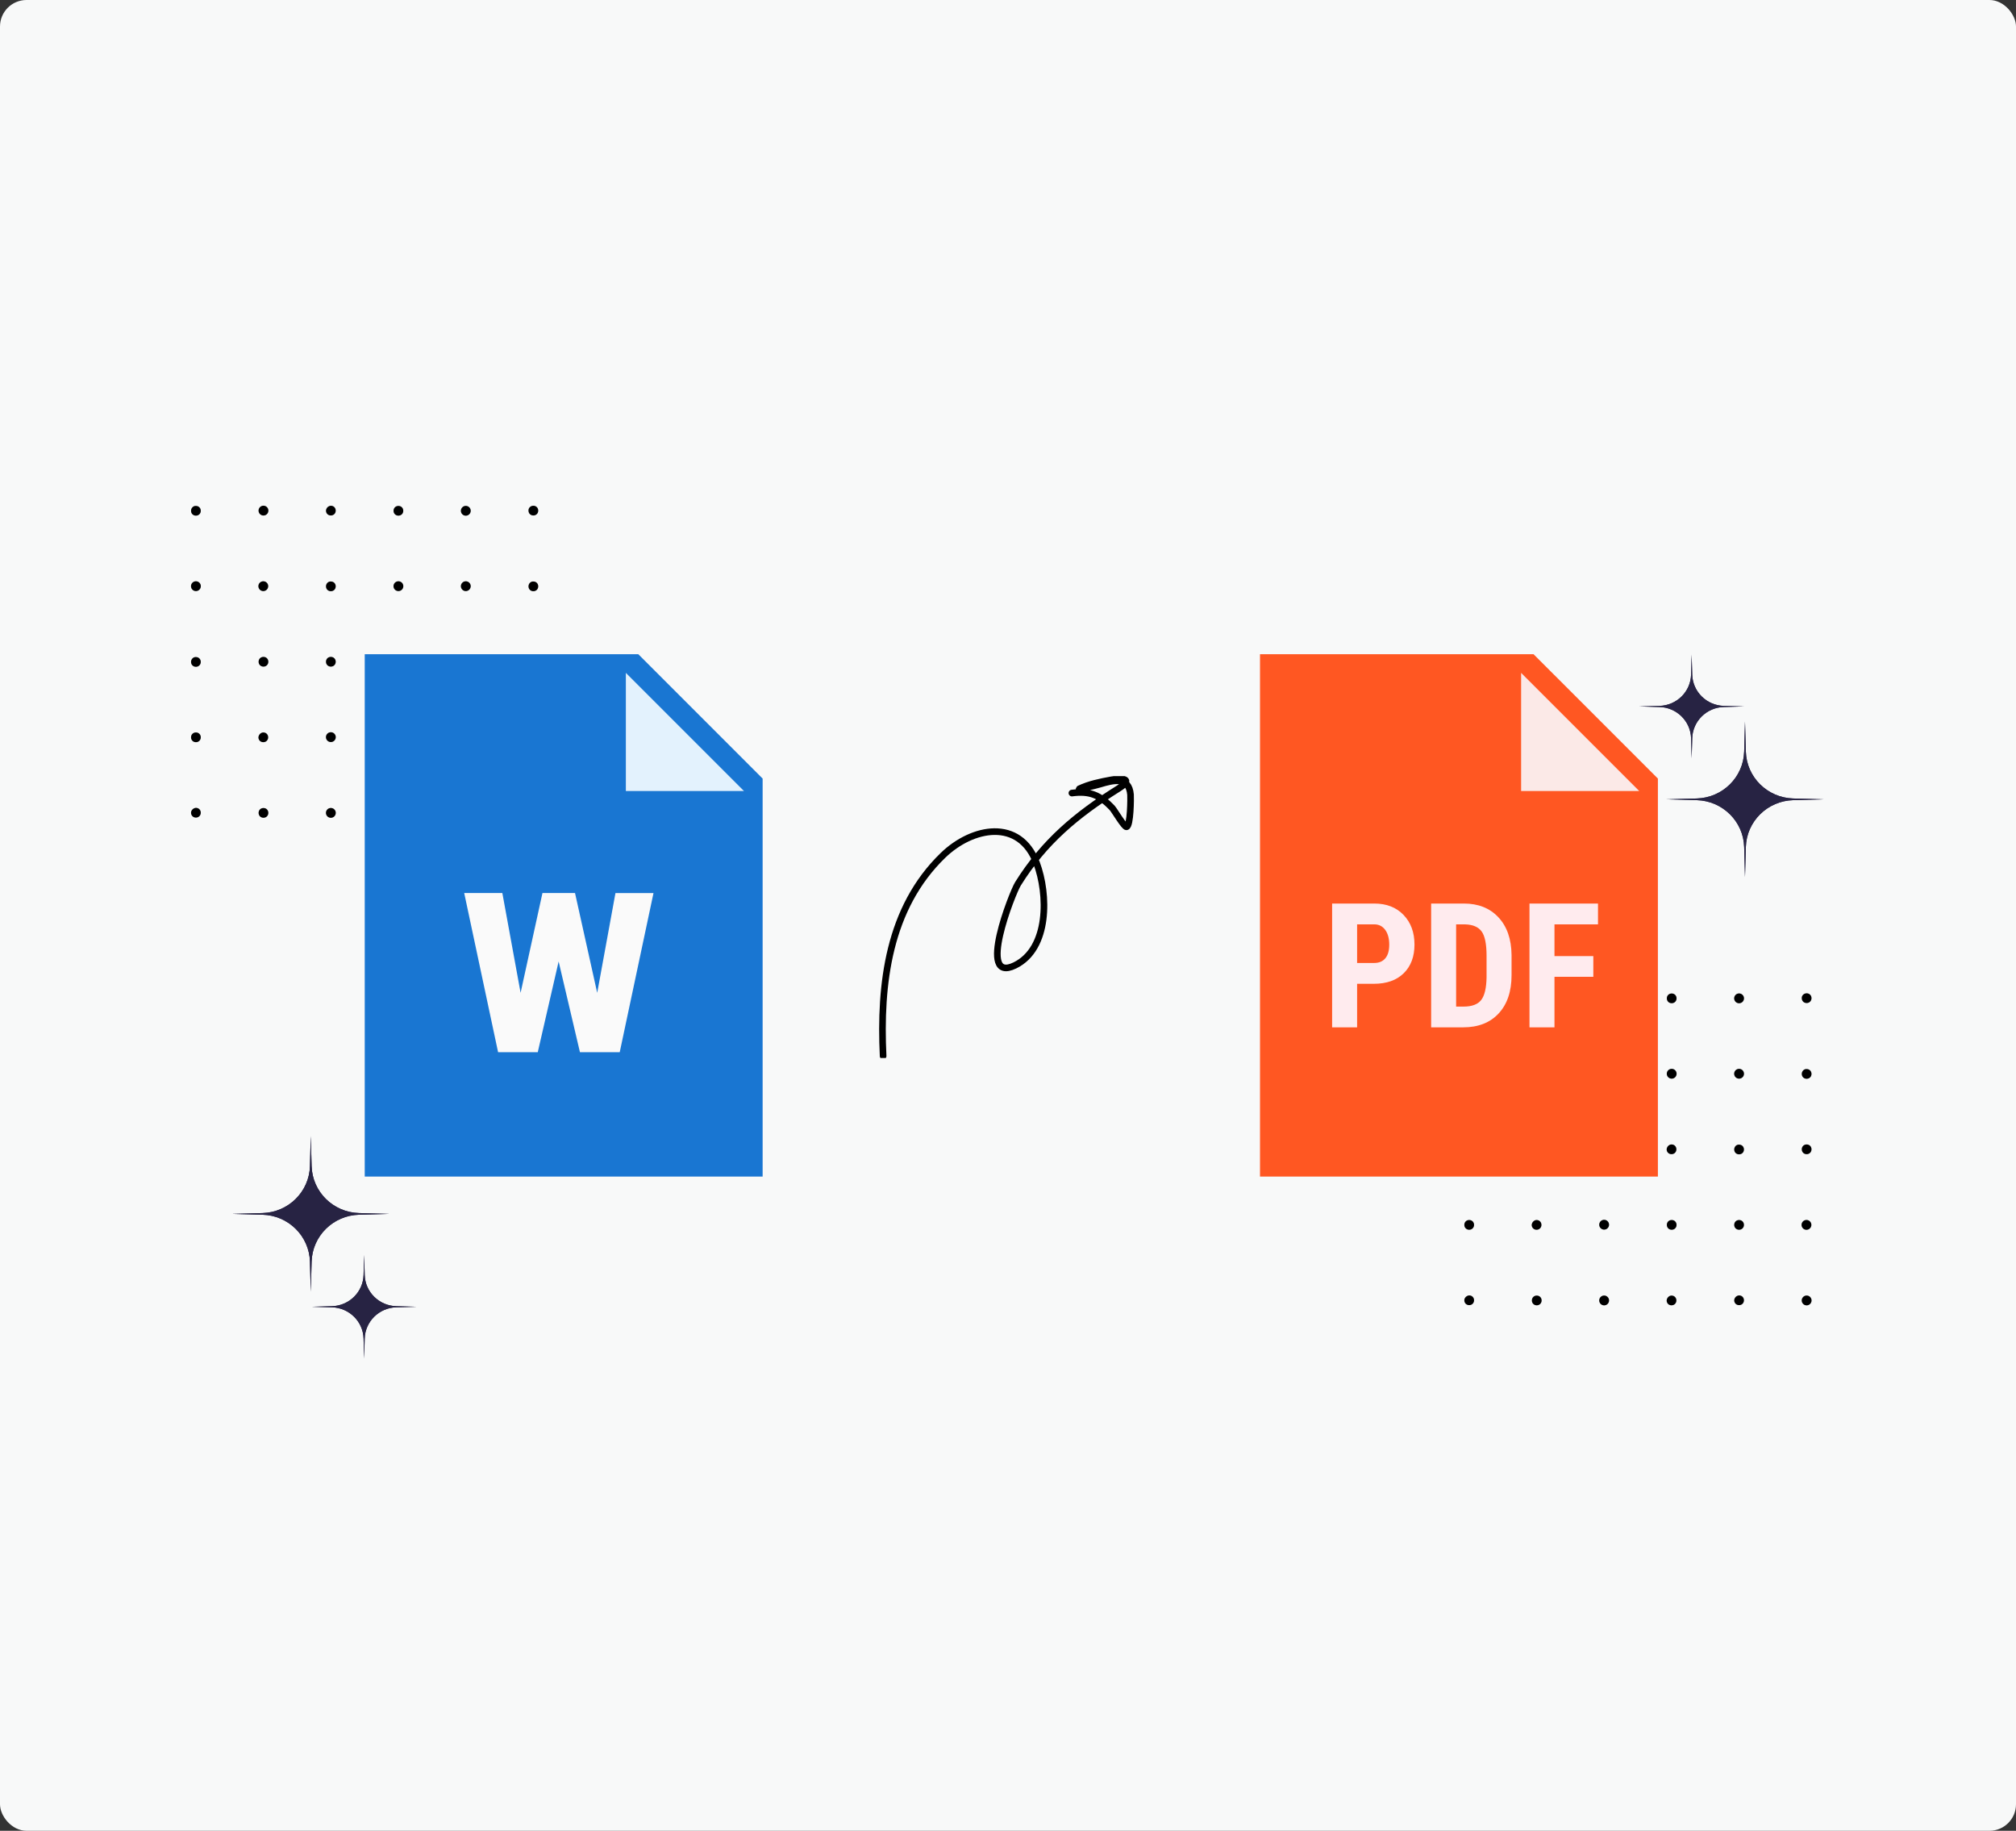 <svg width="608" height="552" viewBox="0 0 608 552" fill="none" xmlns="http://www.w3.org/2000/svg">
<rect x="0" y="0" width="608" height="552" fill="#333333" stroke="none"/>
<rect width="608" height="552" rx="8" fill="#F8F9F9"/>
<g clip-path="url(#clip0_765_16922)">
<path d="M443.088 390.579C443.926 390.579 444.554 391.207 444.554 392.045C444.554 392.883 443.926 393.512 443.088 393.512C442.25 393.512 441.621 392.883 441.621 392.045C441.621 391.312 442.302 390.631 443.088 390.579Z" fill="black"/>
<path d="M443.088 390.579C443.926 390.579 444.554 391.207 444.554 392.045C444.554 392.883 443.926 393.512 443.088 393.512C442.25 393.512 441.621 392.883 441.621 392.045C441.621 391.312 442.302 390.631 443.088 390.579Z" fill="black" fill-opacity="0.2"/>
<path d="M443.089 367.846C443.927 367.846 444.555 368.475 444.555 369.313C444.555 370.151 443.927 370.779 443.089 370.779C442.251 370.779 441.622 370.151 441.622 369.313C441.622 368.475 442.251 367.846 443.089 367.846Z" fill="black"/>
<path d="M443.089 367.846C443.927 367.846 444.555 368.475 444.555 369.313C444.555 370.151 443.927 370.779 443.089 370.779C442.251 370.779 441.622 370.151 441.622 369.313C441.622 368.475 442.251 367.846 443.089 367.846Z" fill="black" fill-opacity="0.2"/>
<path d="M443.088 345.114C443.926 345.114 444.554 345.742 444.554 346.58C444.554 347.419 443.926 348.047 443.088 348.047C442.25 348.047 441.621 347.419 441.621 346.58C441.621 345.742 442.302 345.062 443.088 345.114Z" fill="black"/>
<path d="M443.088 345.114C443.926 345.114 444.554 345.742 444.554 346.58C444.554 347.419 443.926 348.047 443.088 348.047C442.25 348.047 441.621 347.419 441.621 346.58C441.621 345.742 442.302 345.062 443.088 345.114Z" fill="black" fill-opacity="0.2"/>
<path d="M442.041 324.791C442.62 325.37 443.558 325.37 444.136 324.791C444.715 324.213 444.715 323.275 444.136 322.696C443.558 322.117 442.62 322.118 442.041 322.696C441.463 323.275 441.463 324.213 442.041 324.791Z" fill="black"/>
<path d="M442.041 324.791C442.62 325.37 443.558 325.37 444.136 324.791C444.715 324.213 444.715 323.275 444.136 322.696C443.558 322.117 442.62 322.118 442.041 322.696C441.463 323.275 441.463 324.213 442.041 324.791Z" fill="black" fill-opacity="0.2"/>
<path d="M443.088 299.546C443.926 299.546 444.554 300.174 444.554 301.012C444.554 301.85 443.926 302.479 443.088 302.479C442.25 302.479 441.621 301.85 441.621 301.012C441.621 300.174 442.302 299.493 443.088 299.546Z" fill="black"/>
<path d="M443.088 299.546C443.926 299.546 444.554 300.174 444.554 301.012C444.554 301.85 443.926 302.479 443.088 302.479C442.25 302.479 441.621 301.85 441.621 301.012C441.621 300.174 442.302 299.493 443.088 299.546Z" fill="black" fill-opacity="0.2"/>
<path d="M463.464 390.63C464.302 390.63 464.93 391.259 464.93 392.097C464.93 392.935 464.302 393.564 463.464 393.564C462.626 393.564 461.997 392.935 461.997 392.097C461.997 391.259 462.626 390.63 463.464 390.63Z" fill="black"/>
<path d="M463.464 390.63C464.302 390.63 464.93 391.259 464.93 392.097C464.93 392.935 464.302 393.564 463.464 393.564C462.626 393.564 461.997 392.935 461.997 392.097C461.997 391.259 462.626 390.63 463.464 390.63Z" fill="black" fill-opacity="0.2"/>
<path d="M463.412 367.847C464.25 367.847 464.878 368.476 464.878 369.314C464.878 370.152 464.25 370.78 463.412 370.78C462.574 370.78 461.945 370.152 461.945 369.314C461.998 368.528 462.679 367.847 463.412 367.847Z" fill="black"/>
<path d="M463.412 367.847C464.25 367.847 464.878 368.476 464.878 369.314C464.878 370.152 464.25 370.78 463.412 370.78C462.574 370.78 461.945 370.152 461.945 369.314C461.998 368.528 462.679 367.847 463.412 367.847Z" fill="black" fill-opacity="0.2"/>
<path d="M463.464 345.062C464.302 345.062 464.93 345.691 464.93 346.529C464.93 347.367 464.302 347.995 463.464 347.995C462.626 347.995 461.997 347.367 461.997 346.529C461.997 345.691 462.626 345.062 463.464 345.062Z" fill="black"/>
<path d="M463.464 345.062C464.302 345.062 464.93 345.691 464.93 346.529C464.93 347.367 464.302 347.995 463.464 347.995C462.626 347.995 461.997 347.367 461.997 346.529C461.997 345.691 462.626 345.062 463.464 345.062Z" fill="black" fill-opacity="0.2"/>
<path d="M462.364 324.792C462.942 325.371 463.88 325.371 464.459 324.792C465.037 324.213 465.037 323.276 464.459 322.697C463.88 322.118 462.942 322.118 462.364 322.697C461.785 323.276 461.785 324.214 462.364 324.792Z" fill="black"/>
<path d="M462.364 324.792C462.942 325.371 463.88 325.371 464.459 324.792C465.037 324.213 465.037 323.276 464.459 322.697C463.88 322.118 462.942 322.118 462.364 322.697C461.785 323.276 461.785 324.214 462.364 324.792Z" fill="black" fill-opacity="0.2"/>
<path d="M462.416 302.007C462.995 302.586 463.933 302.586 464.511 302.007C465.09 301.428 465.09 300.49 464.511 299.912C463.933 299.333 462.995 299.333 462.416 299.912C461.838 300.49 461.838 301.428 462.416 302.007Z" fill="black"/>
<path d="M462.416 302.007C462.995 302.586 463.933 302.586 464.511 302.007C465.09 301.428 465.09 300.49 464.511 299.912C463.933 299.333 462.995 299.333 462.416 299.912C461.838 300.49 461.838 301.428 462.416 302.007Z" fill="black" fill-opacity="0.2"/>
<path d="M482.739 393.145C483.317 393.723 484.255 393.723 484.834 393.145C485.412 392.566 485.412 391.628 484.834 391.05C484.255 390.471 483.317 390.471 482.739 391.05C482.16 391.628 482.16 392.566 482.739 393.145Z" fill="black"/>
<path d="M482.739 393.145C483.317 393.723 484.255 393.723 484.834 393.145C485.412 392.566 485.412 391.628 484.834 391.05C484.255 390.471 483.317 390.471 482.739 391.05C482.16 391.628 482.16 392.566 482.739 393.145Z" fill="black" fill-opacity="0.2"/>
<path d="M482.739 370.308C483.317 370.887 484.255 370.887 484.834 370.308C485.412 369.729 485.412 368.791 484.834 368.213C484.255 367.634 483.317 367.634 482.739 368.213C482.16 368.791 482.16 369.729 482.739 370.308Z" fill="black"/>
<path d="M482.739 370.308C483.317 370.887 484.255 370.887 484.834 370.308C485.412 369.729 485.412 368.791 484.834 368.213C484.255 367.634 483.317 367.634 482.739 368.213C482.16 368.791 482.16 369.729 482.739 370.308Z" fill="black" fill-opacity="0.2"/>
<path d="M483.786 345.062C484.624 345.062 485.253 345.691 485.253 346.529C485.253 347.367 484.624 347.995 483.786 347.995C482.948 347.995 482.32 347.367 482.32 346.529C482.32 345.691 482.948 345.062 483.786 345.062Z" fill="black"/>
<path d="M483.786 345.062C484.624 345.062 485.253 345.691 485.253 346.529C485.253 347.367 484.624 347.995 483.786 347.995C482.948 347.995 482.32 347.367 482.32 346.529C482.32 345.691 482.948 345.062 483.786 345.062Z" fill="black" fill-opacity="0.2"/>
<path d="M483.786 322.33C484.624 322.33 485.253 322.958 485.253 323.796C485.253 324.634 484.624 325.263 483.786 325.263C482.948 325.263 482.32 324.634 482.32 323.796C482.32 322.958 483 322.277 483.786 322.33Z" fill="black"/>
<path d="M483.786 322.33C484.624 322.33 485.253 322.958 485.253 323.796C485.253 324.634 484.624 325.263 483.786 325.263C482.948 325.263 482.32 324.634 482.32 323.796C482.32 322.958 483 322.277 483.786 322.33Z" fill="black" fill-opacity="0.2"/>
<path d="M483.786 299.493C484.624 299.493 485.253 300.121 485.253 300.959C485.253 301.797 484.624 302.426 483.786 302.426C482.948 302.426 482.319 301.797 482.319 300.959C482.372 300.173 483 299.545 483.786 299.493Z" fill="black"/>
<path d="M483.786 299.493C484.624 299.493 485.253 300.121 485.253 300.959C485.253 301.797 484.624 302.426 483.786 302.426C482.948 302.426 482.319 301.797 482.319 300.959C482.372 300.173 483 299.545 483.786 299.493Z" fill="black" fill-opacity="0.2"/>
<path d="M504.108 390.63C504.946 390.63 505.575 391.259 505.575 392.097C505.575 392.935 504.946 393.563 504.108 393.563C503.27 393.563 502.642 392.935 502.642 392.097C502.694 391.311 503.375 390.63 504.108 390.63Z" fill="black"/>
<path d="M504.108 390.63C504.946 390.63 505.575 391.259 505.575 392.097C505.575 392.935 504.946 393.563 504.108 393.563C503.27 393.563 502.642 392.935 502.642 392.097C502.694 391.311 503.375 390.63 504.108 390.63Z" fill="black" fill-opacity="0.2"/>
<path d="M504.161 367.846C504.999 367.846 505.628 368.475 505.628 369.313C505.628 370.151 504.999 370.779 504.161 370.779C503.323 370.779 502.695 370.151 502.695 369.313C502.695 368.475 503.323 367.846 504.161 367.846Z" fill="black"/>
<path d="M504.161 367.846C504.999 367.846 505.628 368.475 505.628 369.313C505.628 370.151 504.999 370.779 504.161 370.779C503.323 370.779 502.695 370.151 502.695 369.313C502.695 368.475 503.323 367.846 504.161 367.846Z" fill="black" fill-opacity="0.2"/>
<path d="M504.108 345.061C504.946 345.061 505.575 345.689 505.575 346.528C505.575 347.366 504.946 347.994 504.108 347.994C503.27 347.994 502.642 347.366 502.642 346.528C502.694 345.742 503.375 345.061 504.108 345.061Z" fill="black"/>
<path d="M504.108 345.061C504.946 345.061 505.575 345.689 505.575 346.528C505.575 347.366 504.946 347.994 504.108 347.994C503.27 347.994 502.642 347.366 502.642 346.528C502.694 345.742 503.375 345.061 504.108 345.061Z" fill="black" fill-opacity="0.2"/>
<path d="M503.114 324.791C503.692 325.37 504.63 325.37 505.209 324.791C505.787 324.213 505.787 323.275 505.209 322.696C504.63 322.117 503.692 322.117 503.114 322.696C502.535 323.275 502.535 324.213 503.114 324.791Z" fill="black"/>
<path d="M503.114 324.791C503.692 325.37 504.63 325.37 505.209 324.791C505.787 324.213 505.787 323.275 505.209 322.696C504.63 322.117 503.692 322.117 503.114 322.696C502.535 323.275 502.535 324.213 503.114 324.791Z" fill="black" fill-opacity="0.2"/>
<path d="M504.161 299.545C504.999 299.545 505.628 300.173 505.628 301.011C505.628 301.849 504.999 302.478 504.161 302.478C503.323 302.478 502.695 301.849 502.695 301.011C502.695 300.173 503.323 299.545 504.161 299.545Z" fill="black"/>
<path d="M504.161 299.545C504.999 299.545 505.628 300.173 505.628 301.011C505.628 301.849 504.999 302.478 504.161 302.478C503.323 302.478 502.695 301.849 502.695 301.011C502.695 300.173 503.323 299.545 504.161 299.545Z" fill="black" fill-opacity="0.2"/>
<path d="M524.484 390.579C525.322 390.579 525.951 391.207 525.951 392.045C525.951 392.883 525.322 393.512 524.484 393.512C523.646 393.512 523.018 392.883 523.018 392.045C523.07 391.259 523.698 390.631 524.484 390.579Z" fill="black"/>
<path d="M524.484 390.579C525.322 390.579 525.951 391.207 525.951 392.045C525.951 392.883 525.322 393.512 524.484 393.512C523.646 393.512 523.018 392.883 523.018 392.045C523.07 391.259 523.698 390.631 524.484 390.579Z" fill="black" fill-opacity="0.2"/>
<path d="M524.484 367.846C525.322 367.846 525.951 368.475 525.951 369.313C525.951 370.151 525.322 370.779 524.484 370.779C523.646 370.779 523.018 370.151 523.018 369.313C523.018 368.475 523.646 367.846 524.484 367.846Z" fill="black"/>
<path d="M524.484 367.846C525.322 367.846 525.951 368.475 525.951 369.313C525.951 370.151 525.322 370.779 524.484 370.779C523.646 370.779 523.018 370.151 523.018 369.313C523.018 368.475 523.646 367.846 524.484 367.846Z" fill="black" fill-opacity="0.2"/>
<path d="M524.484 345.114C525.322 345.114 525.951 345.742 525.951 346.58C525.951 347.419 525.322 348.047 524.484 348.047C523.646 348.047 523.018 347.419 523.018 346.58C523.018 345.742 523.699 345.062 524.484 345.114Z" fill="black"/>
<path d="M524.484 345.114C525.322 345.114 525.951 345.742 525.951 346.58C525.951 347.419 525.322 348.047 524.484 348.047C523.646 348.047 523.018 347.419 523.018 346.58C523.018 345.742 523.699 345.062 524.484 345.114Z" fill="black" fill-opacity="0.2"/>
<path d="M523.437 324.792C524.015 325.371 524.953 325.37 525.532 324.792C526.11 324.213 526.111 323.276 525.532 322.697C524.953 322.119 524.015 322.118 523.437 322.697C522.858 323.276 522.858 324.214 523.437 324.792Z" fill="black"/>
<path d="M523.437 324.792C524.015 325.371 524.953 325.37 525.532 324.792C526.11 324.213 526.111 323.276 525.532 322.697C524.953 322.119 524.015 322.118 523.437 322.697C522.858 323.276 522.858 324.214 523.437 324.792Z" fill="black" fill-opacity="0.2"/>
<path d="M523.437 302.06C524.015 302.638 524.953 302.638 525.532 302.06C526.111 301.481 526.111 300.543 525.532 299.965C524.953 299.386 524.015 299.386 523.437 299.965C522.858 300.543 522.858 301.481 523.437 302.06Z" fill="black"/>
<path d="M523.437 302.06C524.015 302.638 524.953 302.638 525.532 302.06C526.111 301.481 526.111 300.543 525.532 299.965C524.953 299.386 524.015 299.386 523.437 299.965C522.858 300.543 522.858 301.481 523.437 302.06Z" fill="black" fill-opacity="0.2"/>
<path d="M543.812 393.145C544.39 393.723 545.328 393.723 545.907 393.145C546.486 392.566 546.485 391.628 545.907 391.05C545.328 390.471 544.39 390.471 543.812 391.05C543.233 391.628 543.233 392.566 543.812 393.145Z" fill="black"/>
<path d="M543.812 393.145C544.39 393.723 545.328 393.723 545.907 393.145C546.486 392.566 546.485 391.628 545.907 391.05C545.328 390.471 544.39 390.471 543.812 391.05C543.233 391.628 543.233 392.566 543.812 393.145Z" fill="black" fill-opacity="0.2"/>
<path d="M543.759 370.36C544.337 370.939 545.276 370.939 545.854 370.36C546.433 369.782 546.432 368.844 545.854 368.265C545.275 367.687 544.338 367.687 543.759 368.265C543.181 368.844 543.18 369.782 543.759 370.36Z" fill="black"/>
<path d="M543.759 370.36C544.337 370.939 545.276 370.939 545.854 370.36C546.433 369.782 546.432 368.844 545.854 368.265C545.275 367.687 544.338 367.687 543.759 368.265C543.181 368.844 543.18 369.782 543.759 370.36Z" fill="black" fill-opacity="0.2"/>
<path d="M544.859 345.062C545.697 345.062 546.326 345.691 546.326 346.529C546.326 347.367 545.697 347.995 544.859 347.995C544.021 347.995 543.393 347.367 543.393 346.529C543.393 345.691 544.021 345.062 544.859 345.062Z" fill="black"/>
<path d="M544.859 345.062C545.697 345.062 546.326 345.691 546.326 346.529C546.326 347.367 545.697 347.995 544.859 347.995C544.021 347.995 543.393 347.367 543.393 346.529C543.393 345.691 544.021 345.062 544.859 345.062Z" fill="black" fill-opacity="0.2"/>
<path d="M544.859 322.329C545.697 322.329 546.326 322.957 546.326 323.795C546.326 324.633 545.697 325.262 544.859 325.262C544.021 325.262 543.393 324.633 543.393 323.795C543.393 322.957 544.074 322.276 544.859 322.329Z" fill="black"/>
<path d="M544.859 322.329C545.697 322.329 546.326 322.957 546.326 323.795C546.326 324.633 545.697 325.262 544.859 325.262C544.021 325.262 543.393 324.633 543.393 323.795C543.393 322.957 544.074 322.276 544.859 322.329Z" fill="black" fill-opacity="0.2"/>
<path d="M544.859 299.493C545.697 299.493 546.326 300.121 546.326 300.96C546.326 301.798 545.698 302.426 544.86 302.426C544.021 302.426 543.393 301.797 543.393 300.959C543.34 300.174 544.021 299.493 544.859 299.493Z" fill="black"/>
<path d="M544.859 299.493C545.697 299.493 546.326 300.121 546.326 300.96C546.326 301.798 545.698 302.426 544.86 302.426C544.021 302.426 543.393 301.797 543.393 300.959C543.34 300.174 544.021 299.493 544.859 299.493Z" fill="black" fill-opacity="0.2"/>
</g>
<g clip-path="url(#clip1_765_16922)">
<path d="M59.083 243.574C59.921 243.574 60.549 244.202 60.549 245.04C60.549 245.878 59.921 246.507 59.083 246.507C58.245 246.507 57.616 245.878 57.616 245.04C57.616 244.307 58.297 243.626 59.083 243.574Z" fill="black"/>
<path d="M59.083 243.574C59.921 243.574 60.549 244.202 60.549 245.04C60.549 245.878 59.921 246.507 59.083 246.507C58.245 246.507 57.616 245.878 57.616 245.04C57.616 244.307 58.297 243.626 59.083 243.574Z" fill="black" fill-opacity="0.2"/>
<path d="M59.084 220.841C59.922 220.841 60.551 221.47 60.551 222.308C60.551 223.146 59.922 223.775 59.084 223.775C58.246 223.775 57.617 223.146 57.617 222.308C57.617 221.47 58.246 220.841 59.084 220.841Z" fill="black"/>
<path d="M59.084 220.841C59.922 220.841 60.551 221.47 60.551 222.308C60.551 223.146 59.922 223.775 59.084 223.775C58.246 223.775 57.617 223.146 57.617 222.308C57.617 221.47 58.246 220.841 59.084 220.841Z" fill="black" fill-opacity="0.2"/>
<path d="M59.083 198.109C59.921 198.109 60.55 198.738 60.55 199.576C60.55 200.414 59.921 201.042 59.083 201.042C58.245 201.042 57.616 200.414 57.616 199.576C57.616 198.738 58.297 198.057 59.083 198.109Z" fill="black"/>
<path d="M59.083 198.109C59.921 198.109 60.55 198.738 60.55 199.576C60.55 200.414 59.921 201.042 59.083 201.042C58.245 201.042 57.616 200.414 57.616 199.576C57.616 198.738 58.297 198.057 59.083 198.109Z" fill="black" fill-opacity="0.2"/>
<path d="M58.036 177.786C58.615 178.365 59.553 178.365 60.132 177.786C60.71 177.208 60.71 176.27 60.132 175.691C59.553 175.113 58.615 175.113 58.036 175.691C57.458 176.27 57.458 177.208 58.036 177.786Z" fill="black"/>
<path d="M58.036 177.786C58.615 178.365 59.553 178.365 60.132 177.786C60.71 177.208 60.71 176.27 60.132 175.691C59.553 175.113 58.615 175.113 58.036 175.691C57.458 176.27 57.458 177.208 58.036 177.786Z" fill="black" fill-opacity="0.2"/>
<path d="M59.083 152.541C59.921 152.541 60.55 153.169 60.55 154.007C60.55 154.845 59.921 155.474 59.083 155.474C58.245 155.474 57.617 154.845 57.617 154.007C57.616 153.169 58.297 152.488 59.083 152.541Z" fill="black"/>
<path d="M59.083 152.541C59.921 152.541 60.55 153.169 60.55 154.007C60.55 154.845 59.921 155.474 59.083 155.474C58.245 155.474 57.617 154.845 57.617 154.007C57.616 153.169 58.297 152.488 59.083 152.541Z" fill="black" fill-opacity="0.2"/>
<path d="M79.459 243.626C80.297 243.626 80.926 244.254 80.926 245.092C80.926 245.93 80.297 246.559 79.459 246.559C78.621 246.559 77.992 245.93 77.992 245.092C77.992 244.254 78.621 243.626 79.459 243.626Z" fill="black"/>
<path d="M79.459 243.626C80.297 243.626 80.926 244.254 80.926 245.092C80.926 245.93 80.297 246.559 79.459 246.559C78.621 246.559 77.992 245.93 77.992 245.092C77.992 244.254 78.621 243.626 79.459 243.626Z" fill="black" fill-opacity="0.2"/>
<path d="M79.407 220.842C80.245 220.842 80.874 221.471 80.874 222.309C80.874 223.147 80.245 223.775 79.407 223.775C78.569 223.775 77.94 223.147 77.94 222.309C77.993 221.523 78.674 220.842 79.407 220.842Z" fill="black"/>
<path d="M79.407 220.842C80.245 220.842 80.874 221.471 80.874 222.309C80.874 223.147 80.245 223.775 79.407 223.775C78.569 223.775 77.94 223.147 77.94 222.309C77.993 221.523 78.674 220.842 79.407 220.842Z" fill="black" fill-opacity="0.2"/>
<path d="M79.459 198.057C80.297 198.057 80.926 198.686 80.926 199.524C80.926 200.362 80.297 200.99 79.459 200.99C78.621 200.99 77.992 200.362 77.992 199.524C77.992 198.686 78.621 198.057 79.459 198.057Z" fill="black"/>
<path d="M79.459 198.057C80.297 198.057 80.926 198.686 80.926 199.524C80.926 200.362 80.297 200.99 79.459 200.99C78.621 200.99 77.992 200.362 77.992 199.524C77.992 198.686 78.621 198.057 79.459 198.057Z" fill="black" fill-opacity="0.2"/>
<path d="M78.359 177.787C78.937 178.366 79.875 178.366 80.454 177.787C81.033 177.208 81.032 176.271 80.454 175.692C79.875 175.114 78.938 175.113 78.359 175.692C77.78 176.271 77.78 177.209 78.359 177.787Z" fill="black"/>
<path d="M78.359 177.787C78.937 178.366 79.875 178.366 80.454 177.787C81.033 177.208 81.032 176.271 80.454 175.692C79.875 175.114 78.938 175.113 78.359 175.692C77.78 176.271 77.78 177.209 78.359 177.787Z" fill="black" fill-opacity="0.2"/>
<path d="M78.411 155.002C78.99 155.581 79.928 155.581 80.507 155.002C81.085 154.424 81.085 153.486 80.507 152.907C79.928 152.328 78.99 152.328 78.411 152.907C77.833 153.486 77.833 154.424 78.411 155.002Z" fill="black"/>
<path d="M78.411 155.002C78.99 155.581 79.928 155.581 80.507 155.002C81.085 154.424 81.085 153.486 80.507 152.907C79.928 152.328 78.99 152.328 78.411 152.907C77.833 153.486 77.833 154.424 78.411 155.002Z" fill="black" fill-opacity="0.2"/>
<path d="M98.734 246.14C99.312 246.718 100.251 246.718 100.829 246.14C101.408 245.561 101.407 244.623 100.829 244.045C100.25 243.466 99.312 243.466 98.734 244.045C98.155 244.623 98.155 245.561 98.734 246.14Z" fill="black"/>
<path d="M98.734 246.14C99.312 246.718 100.251 246.718 100.829 246.14C101.408 245.561 101.407 244.623 100.829 244.045C100.25 243.466 99.312 243.466 98.734 244.045C98.155 244.623 98.155 245.561 98.734 246.14Z" fill="black" fill-opacity="0.2"/>
<path d="M98.734 223.303C99.312 223.882 100.25 223.882 100.829 223.303C101.408 222.724 101.408 221.787 100.829 221.208C100.25 220.629 99.312 220.629 98.734 221.208C98.155 221.787 98.155 222.724 98.734 223.303Z" fill="black"/>
<path d="M98.734 223.303C99.312 223.882 100.25 223.882 100.829 223.303C101.408 222.724 101.408 221.787 100.829 221.208C100.25 220.629 99.312 220.629 98.734 221.208C98.155 221.787 98.155 222.724 98.734 223.303Z" fill="black" fill-opacity="0.2"/>
<path d="M99.781 198.057C100.619 198.057 101.248 198.686 101.248 199.524C101.248 200.362 100.619 200.99 99.781 200.99C98.943 200.99 98.315 200.362 98.315 199.524C98.315 198.686 98.943 198.057 99.781 198.057Z" fill="black"/>
<path d="M99.781 198.057C100.619 198.057 101.248 198.686 101.248 199.524C101.248 200.362 100.619 200.99 99.781 200.99C98.943 200.99 98.315 200.362 98.315 199.524C98.315 198.686 98.943 198.057 99.781 198.057Z" fill="black" fill-opacity="0.2"/>
<path d="M99.781 175.325C100.619 175.325 101.248 175.953 101.248 176.791C101.248 177.629 100.619 178.258 99.781 178.258C98.943 178.258 98.315 177.629 98.315 176.791C98.315 175.953 98.996 175.272 99.781 175.325Z" fill="black"/>
<path d="M99.781 175.325C100.619 175.325 101.248 175.953 101.248 176.791C101.248 177.629 100.619 178.258 99.781 178.258C98.943 178.258 98.315 177.629 98.315 176.791C98.315 175.953 98.996 175.272 99.781 175.325Z" fill="black" fill-opacity="0.2"/>
<path d="M99.781 152.488C100.619 152.488 101.248 153.116 101.248 153.954C101.248 154.792 100.619 155.421 99.781 155.421C98.943 155.421 98.314 154.792 98.314 153.954C98.367 153.169 98.995 152.54 99.781 152.488Z" fill="black"/>
<path d="M99.781 152.488C100.619 152.488 101.248 153.116 101.248 153.954C101.248 154.792 100.619 155.421 99.781 155.421C98.943 155.421 98.314 154.792 98.314 153.954C98.367 153.169 98.995 152.54 99.781 152.488Z" fill="black" fill-opacity="0.2"/>
<path d="M120.103 243.625C120.941 243.625 121.57 244.254 121.57 245.092C121.57 245.93 120.941 246.559 120.103 246.559C119.265 246.559 118.637 245.93 118.637 245.092C118.689 244.306 119.37 243.625 120.103 243.625Z" fill="black"/>
<path d="M120.103 243.625C120.941 243.625 121.57 244.254 121.57 245.092C121.57 245.93 120.941 246.559 120.103 246.559C119.265 246.559 118.637 245.93 118.637 245.092C118.689 244.306 119.37 243.625 120.103 243.625Z" fill="black" fill-opacity="0.2"/>
<path d="M120.156 220.841C120.994 220.841 121.623 221.47 121.623 222.308C121.623 223.146 120.994 223.775 120.156 223.775C119.318 223.775 118.69 223.146 118.69 222.308C118.69 221.47 119.318 220.841 120.156 220.841Z" fill="black"/>
<path d="M120.156 220.841C120.994 220.841 121.623 221.47 121.623 222.308C121.623 223.146 120.994 223.775 120.156 223.775C119.318 223.775 118.69 223.146 118.69 222.308C118.69 221.47 119.318 220.841 120.156 220.841Z" fill="black" fill-opacity="0.2"/>
<path d="M120.103 198.056C120.941 198.056 121.57 198.685 121.57 199.523C121.57 200.361 120.941 200.989 120.103 200.989C119.265 200.989 118.637 200.361 118.637 199.523C118.689 198.737 119.37 198.056 120.103 198.056Z" fill="black"/>
<path d="M120.103 198.056C120.941 198.056 121.57 198.685 121.57 199.523C121.57 200.361 120.941 200.989 120.103 200.989C119.265 200.989 118.637 200.361 118.637 199.523C118.689 198.737 119.37 198.056 120.103 198.056Z" fill="black" fill-opacity="0.2"/>
<path d="M119.109 177.786C119.687 178.365 120.625 178.365 121.204 177.786C121.782 177.208 121.782 176.27 121.204 175.691C120.625 175.113 119.687 175.113 119.109 175.691C118.53 176.27 118.53 177.208 119.109 177.786Z" fill="black"/>
<path d="M119.109 177.786C119.687 178.365 120.625 178.365 121.204 177.786C121.782 177.208 121.782 176.27 121.204 175.691C120.625 175.113 119.687 175.113 119.109 175.691C118.53 176.27 118.53 177.208 119.109 177.786Z" fill="black" fill-opacity="0.2"/>
<path d="M120.156 152.54C120.994 152.54 121.623 153.168 121.623 154.006C121.623 154.844 120.994 155.473 120.156 155.473C119.318 155.473 118.69 154.844 118.69 154.006C118.69 153.168 119.318 152.54 120.156 152.54Z" fill="black"/>
<path d="M120.156 152.54C120.994 152.54 121.623 153.168 121.623 154.006C121.623 154.844 120.994 155.473 120.156 155.473C119.318 155.473 118.69 154.844 118.69 154.006C118.69 153.168 119.318 152.54 120.156 152.54Z" fill="black" fill-opacity="0.2"/>
<path d="M140.479 243.574C141.317 243.574 141.946 244.202 141.946 245.04C141.946 245.878 141.317 246.507 140.479 246.507C139.641 246.507 139.013 245.878 139.013 245.04C139.065 244.255 139.694 243.626 140.479 243.574Z" fill="black"/>
<path d="M140.479 243.574C141.317 243.574 141.946 244.202 141.946 245.04C141.946 245.878 141.317 246.507 140.479 246.507C139.641 246.507 139.013 245.878 139.013 245.04C139.065 244.255 139.694 243.626 140.479 243.574Z" fill="black" fill-opacity="0.2"/>
<path d="M140.479 220.841C141.318 220.841 141.946 221.47 141.946 222.308C141.946 223.146 141.318 223.775 140.479 223.775C139.641 223.775 139.013 223.146 139.013 222.308C139.013 221.47 139.641 220.841 140.479 220.841Z" fill="black"/>
<path d="M140.479 220.841C141.318 220.841 141.946 221.47 141.946 222.308C141.946 223.146 141.318 223.775 140.479 223.775C139.641 223.775 139.013 223.146 139.013 222.308C139.013 221.47 139.641 220.841 140.479 220.841Z" fill="black" fill-opacity="0.2"/>
<path d="M140.479 198.109C141.318 198.109 141.946 198.738 141.946 199.576C141.946 200.414 141.318 201.042 140.479 201.042C139.641 201.042 139.013 200.414 139.013 199.576C139.013 198.738 139.694 198.057 140.479 198.109Z" fill="black"/>
<path d="M140.479 198.109C141.318 198.109 141.946 198.738 141.946 199.576C141.946 200.414 141.318 201.042 140.479 201.042C139.641 201.042 139.013 200.414 139.013 199.576C139.013 198.738 139.694 198.057 140.479 198.109Z" fill="black" fill-opacity="0.2"/>
<path d="M139.432 177.787C140.01 178.366 140.948 178.366 141.527 177.787C142.105 177.208 142.106 176.271 141.527 175.692C140.949 175.114 140.01 175.114 139.432 175.692C138.853 176.271 138.853 177.209 139.432 177.787Z" fill="black"/>
<path d="M139.432 177.787C140.01 178.366 140.948 178.366 141.527 177.787C142.105 177.208 142.106 176.271 141.527 175.692C140.949 175.114 140.01 175.114 139.432 175.692C138.853 176.271 138.853 177.209 139.432 177.787Z" fill="black" fill-opacity="0.2"/>
<path d="M139.432 155.055C140.01 155.633 140.948 155.633 141.527 155.055C142.106 154.476 142.106 153.538 141.527 152.96C140.948 152.381 140.01 152.381 139.432 152.96C138.853 153.538 138.853 154.476 139.432 155.055Z" fill="black"/>
<path d="M139.432 155.055C140.01 155.633 140.948 155.633 141.527 155.055C142.106 154.476 142.106 153.538 141.527 152.96C140.948 152.381 140.01 152.381 139.432 152.96C138.853 153.538 138.853 154.476 139.432 155.055Z" fill="black" fill-opacity="0.2"/>
<path d="M159.807 246.14C160.385 246.718 161.323 246.718 161.902 246.14C162.481 245.561 162.48 244.623 161.902 244.045C161.323 243.466 160.385 243.466 159.807 244.045C159.228 244.623 159.228 245.561 159.807 246.14Z" fill="black"/>
<path d="M159.807 246.14C160.385 246.718 161.323 246.718 161.902 246.14C162.481 245.561 162.48 244.623 161.902 244.045C161.323 243.466 160.385 243.466 159.807 244.045C159.228 244.623 159.228 245.561 159.807 246.14Z" fill="black" fill-opacity="0.2"/>
<path d="M159.754 223.356C160.332 223.934 161.271 223.934 161.849 223.356C162.428 222.777 162.428 221.839 161.849 221.26C161.271 220.682 160.333 220.682 159.754 221.26C159.176 221.839 159.175 222.777 159.754 223.356Z" fill="black"/>
<path d="M159.754 223.356C160.332 223.934 161.271 223.934 161.849 223.356C162.428 222.777 162.428 221.839 161.849 221.26C161.271 220.682 160.333 220.682 159.754 221.26C159.176 221.839 159.175 222.777 159.754 223.356Z" fill="black" fill-opacity="0.2"/>
<path d="M160.854 198.057C161.693 198.057 162.321 198.686 162.321 199.524C162.321 200.362 161.693 200.99 160.854 200.99C160.016 200.99 159.388 200.362 159.388 199.524C159.388 198.686 160.016 198.057 160.854 198.057Z" fill="black"/>
<path d="M160.854 198.057C161.693 198.057 162.321 198.686 162.321 199.524C162.321 200.362 161.693 200.99 160.854 200.99C160.016 200.99 159.388 200.362 159.388 199.524C159.388 198.686 160.016 198.057 160.854 198.057Z" fill="black" fill-opacity="0.2"/>
<path d="M160.854 175.324C161.693 175.324 162.321 175.952 162.321 176.79C162.321 177.628 161.693 178.257 160.854 178.257C160.016 178.257 159.388 177.628 159.388 176.79C159.388 175.952 160.069 175.271 160.854 175.324Z" fill="black"/>
<path d="M160.854 175.324C161.693 175.324 162.321 175.952 162.321 176.79C162.321 177.628 161.693 178.257 160.854 178.257C160.016 178.257 159.388 177.628 159.388 176.79C159.388 175.952 160.069 175.271 160.854 175.324Z" fill="black" fill-opacity="0.2"/>
<path d="M160.854 152.488C161.693 152.488 162.321 153.116 162.321 153.955C162.321 154.793 161.693 155.421 160.855 155.421C160.016 155.421 159.388 154.793 159.388 153.955C159.336 153.169 160.016 152.488 160.854 152.488Z" fill="black"/>
<path d="M160.854 152.488C161.693 152.488 162.321 153.116 162.321 153.955C162.321 154.793 161.693 155.421 160.855 155.421C160.016 155.421 159.388 154.793 159.388 153.955C159.336 153.169 160.016 152.488 160.854 152.488Z" fill="black" fill-opacity="0.2"/>
</g>
<path d="M230 354.75H110V197.25H192.5L230 234.75V354.75Z" fill="#1976D2"/>
<path d="M224.375 238.5H188.75V202.875L224.375 238.5Z" fill="#E3F2FD"/>
<path d="M180.11 299.355L185.615 269.265H197.086L186.901 317.25H174.905L168.478 289.894L162.181 317.25H150.219L140 269.262H151.501L157.006 299.352L163.599 269.262H173.42L180.11 299.355Z" fill="#FAFAFA"/>
<g clip-path="url(#clip2_765_16922)">
<path d="M93.728 342.541L93.981 351.601C94.197 359.325 100.48 365.536 108.292 365.749L117.456 365.999L108.292 366.25C100.48 366.463 94.197 372.674 93.981 380.398L93.728 389.458L93.475 380.398C93.259 372.674 86.977 366.463 79.164 366.25L70 365.999L79.164 365.749C86.977 365.536 93.259 359.325 93.475 351.601L93.728 342.541Z" fill="#272343"/>
<path d="M93.728 342.541L93.981 351.601C94.197 359.325 100.48 365.536 108.292 365.749L117.456 365.999L108.292 366.25C100.48 366.463 94.197 372.674 93.981 380.398L93.728 389.458L93.475 380.398C93.259 372.674 86.977 366.463 79.164 366.25L70 365.999L79.164 365.749C86.977 365.536 93.259 359.325 93.475 351.601L93.728 342.541Z" fill="#272343"/>
</g>
<g clip-path="url(#clip3_765_16922)">
<path d="M109.819 378.361L109.987 384.401C110.131 389.55 114.32 393.691 119.528 393.833L125.637 394L119.528 394.167C114.32 394.309 110.131 398.45 109.987 403.599L109.819 409.639L109.65 403.599C109.506 398.45 105.318 394.309 100.109 394.167L94 394L100.109 393.833C105.318 393.691 109.506 389.55 109.65 384.401L109.819 378.361Z" fill="#272343"/>
<path d="M109.819 378.361L109.987 384.401C110.131 389.55 114.32 393.691 119.528 393.833L125.637 394L119.528 394.167C114.32 394.309 110.131 398.45 109.987 403.599L109.819 409.639L109.65 403.599C109.506 398.45 105.318 394.309 100.109 394.167L94 394L100.109 393.833C105.318 393.691 109.506 389.55 109.65 384.401L109.819 378.361Z" fill="#272343"/>
</g>
<path d="M500 354.75H380V197.25H462.5L500 234.75V354.75Z" fill="#FF5722"/>
<path d="M494.375 238.5H458.75V202.875L494.375 238.5Z" fill="#FBE9E7"/>
<path d="M409.288 296.625V309.75H401.75V272.426H414.466C418.156 272.426 421.104 273.573 423.297 275.861C425.491 278.148 426.59 281.122 426.59 284.782C426.59 288.442 425.502 291.326 423.335 293.448C421.167 295.571 418.156 296.625 414.309 296.625H409.288ZM409.288 290.343H414.466C415.902 290.343 417.012 289.875 417.8 288.933C418.587 287.992 418.977 286.627 418.977 284.831C418.977 282.967 418.576 281.486 417.774 280.38C416.971 279.281 415.895 278.722 414.545 278.703H409.288V290.343ZM431.615 309.75V272.426H441.485C445.842 272.426 449.319 273.81 451.902 276.577C454.494 279.345 455.814 283.14 455.866 287.958V294.007C455.866 298.912 454.569 302.763 451.985 305.553C449.39 308.355 445.824 309.75 441.279 309.75H431.615ZM439.149 278.707V303.495H441.406C443.919 303.495 445.689 302.831 446.712 301.507C447.736 300.183 448.276 297.9 448.329 294.652V288.168C448.329 284.681 447.841 282.251 446.866 280.878C445.891 279.502 444.234 278.778 441.894 278.711L439.149 278.707ZM480.526 294.521H468.811V309.75H461.274V272.426H481.936V278.707H468.811V288.27H480.526V294.521Z" fill="#FFEBEE"/>
<g clip-path="url(#clip4_765_16922)">
<path d="M526.272 264.459L526.019 255.399C525.803 247.675 519.52 241.464 511.708 241.251L502.544 241.001L511.708 240.75C519.52 240.537 525.803 234.326 526.019 226.602L526.272 217.542L526.525 226.602C526.741 234.326 533.023 240.537 540.836 240.75L550 241.001L540.836 241.251C533.023 241.464 526.741 247.675 526.525 255.399L526.272 264.459Z" fill="#272343"/>
<path d="M526.272 264.459L526.019 255.399C525.803 247.675 519.52 241.464 511.708 241.251L502.544 241.001L511.708 240.75C519.52 240.537 525.803 234.326 526.019 226.602L526.272 217.542L526.525 226.602C526.741 234.326 533.023 240.537 540.836 240.75L550 241.001L540.836 241.251C533.023 241.464 526.741 247.675 526.525 255.399L526.272 264.459Z" fill="#272343"/>
</g>
<g clip-path="url(#clip5_765_16922)">
<path d="M510.181 228.639L510.013 222.599C509.869 217.45 505.68 213.309 500.472 213.167L494.363 213L500.472 212.833C505.68 212.691 509.869 208.55 510.013 203.401L510.181 197.361L510.35 203.401C510.494 208.55 514.682 212.691 519.891 212.833L526 213L519.891 213.167C514.682 213.309 510.494 217.45 510.35 222.599L510.181 228.639Z" fill="#272343"/>
<path d="M510.181 228.639L510.013 222.599C509.869 217.45 505.68 213.309 500.472 213.167L494.363 213L500.472 212.833C505.68 212.691 509.869 208.55 510.013 203.401L510.181 197.361L510.35 203.401C510.494 208.55 514.682 212.691 519.891 212.833L526 213L519.891 213.167C514.682 213.309 510.494 217.45 510.35 222.599L510.181 228.639Z" fill="#272343"/>
</g>
<g clip-path="url(#clip6_765_16922)">
<path d="M266.338 318.397C265.298 296.712 267.935 273.818 284.419 257.873C293.221 249.36 307.494 246.572 312.628 260.236C316.125 269.542 316.542 285.994 306.061 291.086C294.486 296.709 305.295 269.222 306.994 266.495C314.95 253.731 324.777 245.612 337.27 237.783C341.95 234.85 338.711 234.477 335.095 235.135C331.957 235.705 328.404 236.437 325.529 237.82C324.652 238.241 330.735 236.732 331.683 236.448C335.747 235.227 340.487 233.978 340.953 239.608C341.027 240.513 340.996 248.984 339.748 249.296C339.099 249.458 336.044 244.27 335.464 243.653C331.7 239.645 328.584 238.424 323.273 239.118" stroke="black" stroke-width="2" stroke-linecap="round"/>
</g>
<defs>
<clipPath id="clip0_765_16922">
<rect width="140" height="140" fill="white" transform="translate(494 248.005) rotate(45)"/>
</clipPath>
<clipPath id="clip1_765_16922">
<rect width="140" height="140" fill="white" transform="translate(109.995 101) rotate(45)"/>
</clipPath>
<clipPath id="clip2_765_16922">
<rect width="48" height="48" fill="white" transform="translate(70 342)"/>
</clipPath>
<clipPath id="clip3_765_16922">
<rect width="32" height="32" fill="white" transform="translate(94 378)"/>
</clipPath>
<clipPath id="clip4_765_16922">
<rect width="48" height="48" fill="white" transform="translate(550 265) rotate(180)"/>
</clipPath>
<clipPath id="clip5_765_16922">
<rect width="32" height="32" fill="white" transform="translate(526 229) rotate(180)"/>
</clipPath>
<clipPath id="clip6_765_16922">
<rect width="77" height="85" fill="white" transform="translate(265 234)"/>
</clipPath>
</defs>
</svg>
